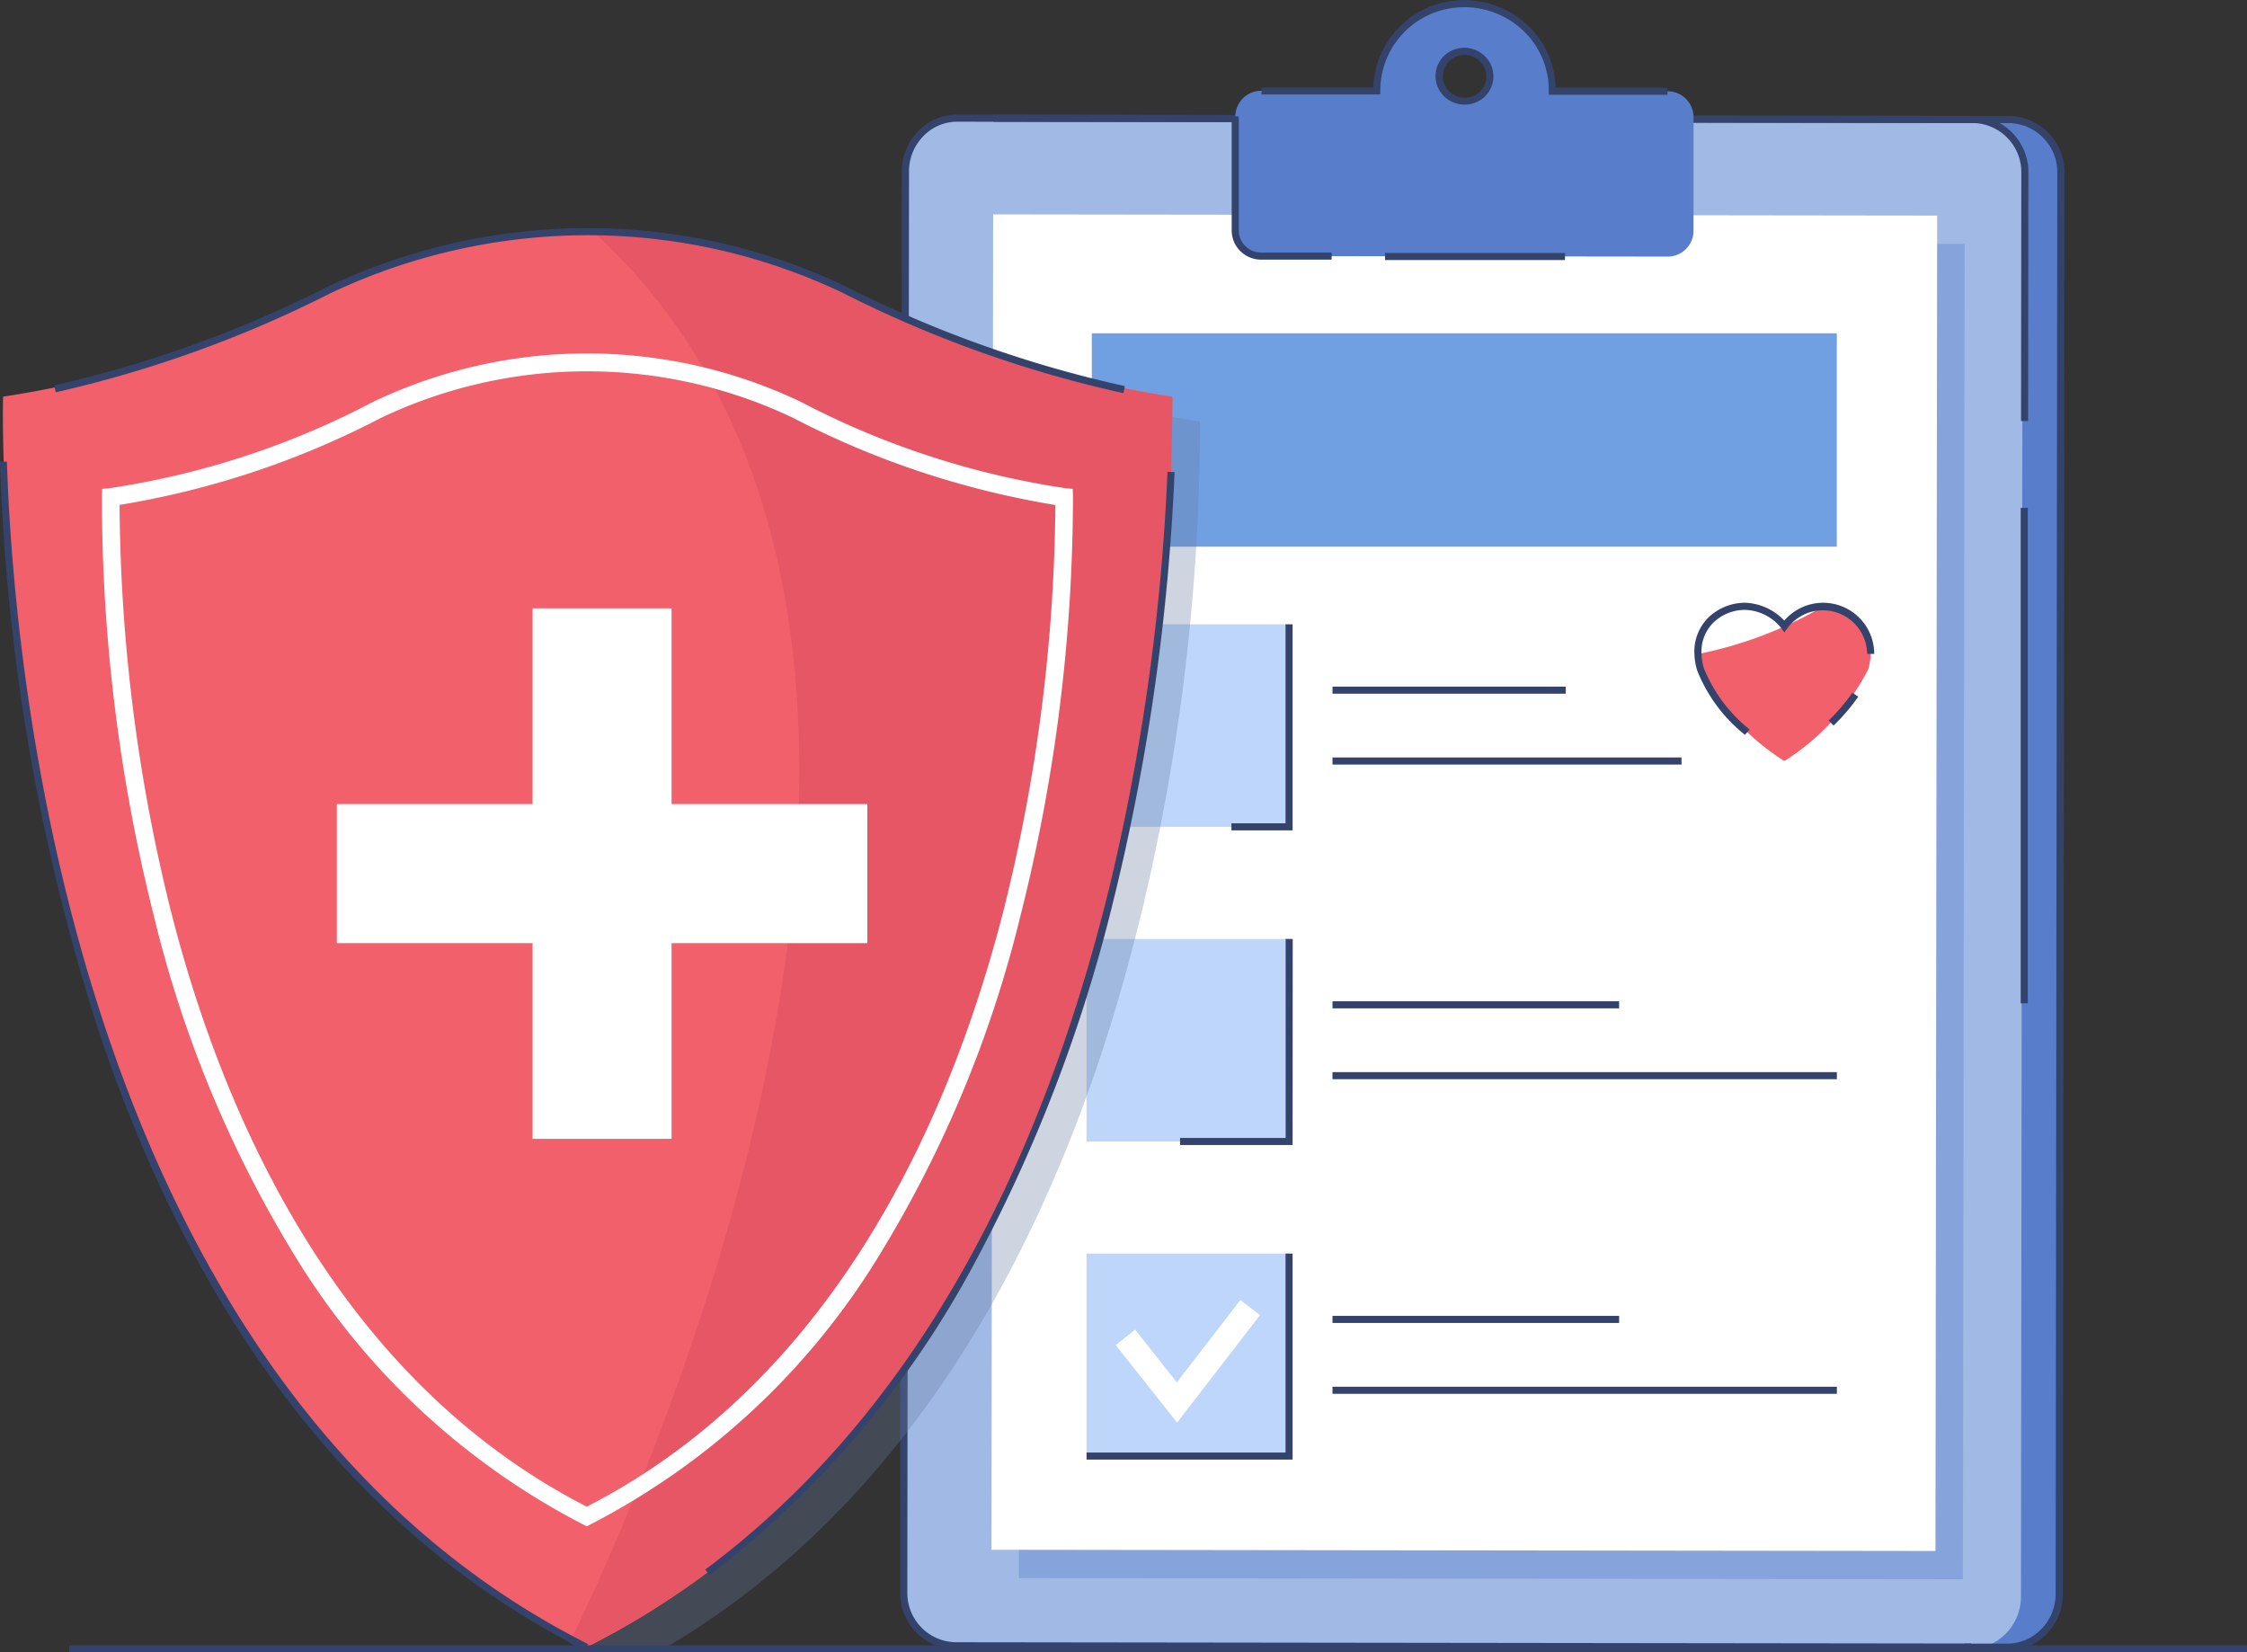 <svg id="Group_3188" data-name="Group 3188" xmlns="http://www.w3.org/2000/svg" width="55.888" height="41.099" viewBox="0 0 55.888 41.099">
  <rect x="0" y="0" width="55.888" height="41.099" fill="#333333" stroke="none"/>
  <g id="Group_3119" data-name="Group 3119" transform="translate(23.424 2.883)">
    <g id="Group_3118" data-name="Group 3118">
      <g id="Group_3117" data-name="Group 3117">
        <path id="Path_37607" data-name="Path 37607" d="M425.1,137.557l-25.111-.032a1.31,1.31,0,0,1-1.308-1.312l.042-35.488a1.31,1.31,0,0,1,1.312-1.308l25.111.032a1.31,1.31,0,0,1,1.308,1.312l-.042,35.488A1.31,1.31,0,0,1,425.1,137.557Z" transform="translate(-398.676 -99.418)" fill="#587dcb"/>
      </g>
    </g>
  </g>
  <g id="Group_3122" data-name="Group 3122" transform="translate(22.535 2.883)">
    <g id="Group_3121" data-name="Group 3121">
      <g id="Group_3120" data-name="Group 3120">
        <path id="Path_37608" data-name="Path 37608" d="M415.005,137.557l-25.111-.032a1.31,1.31,0,0,1-1.308-1.312l.042-35.488a1.31,1.31,0,0,1,1.312-1.308l25.111.032a1.31,1.31,0,0,1,1.308,1.312l-.042,35.488A1.31,1.31,0,0,1,415.005,137.557Z" transform="translate(-388.586 -99.418)" fill="#a1b9e5"/>
      </g>
    </g>
  </g>
  <g id="Group_3125" data-name="Group 3125" transform="translate(24.714 2.851)">
    <g id="Group_3124" data-name="Group 3124">
      <g id="Group_3123" data-name="Group 3123">
        <path id="Path_37609" data-name="Path 37609" d="M437.861,137.261c-.159,0-.308,0-.4,0l0-.176c.264,0,1.061,0,1.069,0h0a1.181,1.181,0,0,0,.851-.361,1.25,1.25,0,0,0,.355-.877l.042-35.339a1.225,1.225,0,0,0-1.2-1.242l-25.259-.032v-.176l25.259.032a1.4,1.4,0,0,1,1.38,1.418l-.042,35.339a1.425,1.425,0,0,1-.405,1,1.355,1.355,0,0,1-.976.414h0Z" transform="translate(-413.322 -99.056)" fill="#34436c"/>
      </g>
    </g>
  </g>
  <g id="Group_3129" data-name="Group 3129" transform="translate(22.389 2.851)">
    <g id="Group_3128" data-name="Group 3128">
      <g id="Group_3126" data-name="Group 3126">
        <path id="Path_37610" data-name="Path 37610" d="M413.569,137.259l-25.259-.032a1.4,1.4,0,0,1-1.38-1.418l.042-35.339a1.425,1.425,0,0,1,.405-1,1.356,1.356,0,0,1,.976-.414h0l25.259.032a1.4,1.4,0,0,1,1.38,1.418l-.007,6.172h-.176l.007-6.172a1.225,1.225,0,0,0-1.2-1.242l-25.259-.032a1.17,1.17,0,0,0-.852.361,1.25,1.25,0,0,0-.355.877l-.042,35.339a1.225,1.225,0,0,0,1.2,1.242l25.259.032Z" transform="translate(-386.93 -99.056)" fill="#34436c"/>
      </g>
      <g id="Group_3127" data-name="Group 3127" transform="translate(27.871 9.78)">
        <rect id="Rectangle_940" data-name="Rectangle 940" width="0.176" height="12.323" fill="#34436c"/>
      </g>
    </g>
  </g>
  <g id="Group_3132" data-name="Group 3132" transform="translate(25.342 6.037)" opacity="0.36">
    <g id="Group_3131" data-name="Group 3131" transform="translate(0 0)">
      <g id="Group_3130" data-name="Group 3130">
        <rect id="Rectangle_941" data-name="Rectangle 941" width="23.48" height="33.214" transform="translate(0.043 0) rotate(0.074)" fill="#587dcb"/>
      </g>
    </g>
  </g>
  <g id="Group_3135" data-name="Group 3135" transform="translate(24.659 5.332)">
    <g id="Group_3134" data-name="Group 3134" transform="translate(0 0)">
      <g id="Group_3133" data-name="Group 3133" transform="translate(0 0)">
        <rect id="Rectangle_942" data-name="Rectangle 942" width="23.48" height="33.214" transform="translate(0.043 0) rotate(0.074)" fill="#fff"/>
      </g>
    </g>
  </g>
  <g id="Group_3136" data-name="Group 3136" transform="translate(27.156 8.29)">
    <rect id="Rectangle_943" data-name="Rectangle 943" width="18.53" height="5.307" fill="#71a0e2"/>
  </g>
  <g id="Group_3137" data-name="Group 3137" transform="translate(27.025 15.528)">
    <rect id="Rectangle_944" data-name="Rectangle 944" width="5.037" height="5.037" fill="#bdd6f9"/>
  </g>
  <g id="Group_3138" data-name="Group 3138" transform="translate(27.025 23.354)">
    <rect id="Rectangle_945" data-name="Rectangle 945" width="5.037" height="5.037" fill="#bdd6f9"/>
  </g>
  <g id="Group_3139" data-name="Group 3139" transform="translate(27.025 31.179)">
    <rect id="Rectangle_946" data-name="Rectangle 946" width="5.037" height="5.037" fill="#bdd6f9"/>
  </g>
  <g id="Group_3140" data-name="Group 3140" transform="translate(30.629 15.528)">
    <path id="Path_37611" data-name="Path 37611" d="M482,248.116h-1.522v-.176h1.346v-4.949H482Z" transform="translate(-480.479 -242.991)" fill="#34436c"/>
  </g>
  <g id="Group_3141" data-name="Group 3141" transform="translate(29.347 23.354)">
    <path id="Path_37612" data-name="Path 37612" d="M468.729,336.967h-2.8v-.176h2.627v-4.949h.176Z" transform="translate(-465.926 -331.842)" fill="#34436c"/>
  </g>
  <g id="Group_3142" data-name="Group 3142" transform="translate(27.025 31.179)">
    <path id="Path_37613" data-name="Path 37613" d="M444.689,425.818h-5.125v-.176h4.949v-4.949h.176Z" transform="translate(-439.564 -420.693)" fill="#34436c"/>
  </g>
  <g id="Group_3145" data-name="Group 3145" transform="translate(33.142 17.078)">
    <g id="Group_3143" data-name="Group 3143">
      <rect id="Rectangle_947" data-name="Rectangle 947" width="5.802" height="0.176" fill="#34436c"/>
    </g>
    <g id="Group_3144" data-name="Group 3144" transform="translate(0 1.762)">
      <rect id="Rectangle_948" data-name="Rectangle 948" width="8.681" height="0.176" fill="#34436c"/>
    </g>
  </g>
  <g id="Group_3148" data-name="Group 3148" transform="translate(33.142 24.904)">
    <g id="Group_3146" data-name="Group 3146">
      <rect id="Rectangle_949" data-name="Rectangle 949" width="7.129" height="0.176" fill="#34436c"/>
    </g>
    <g id="Group_3147" data-name="Group 3147" transform="translate(0 1.762)">
      <rect id="Rectangle_950" data-name="Rectangle 950" width="12.545" height="0.176" fill="#34436c"/>
    </g>
  </g>
  <g id="Group_3151" data-name="Group 3151" transform="translate(33.142 32.729)">
    <g id="Group_3149" data-name="Group 3149">
      <rect id="Rectangle_951" data-name="Rectangle 951" width="7.129" height="0.176" fill="#34436c"/>
    </g>
    <g id="Group_3150" data-name="Group 3150" transform="translate(0 1.762)">
      <rect id="Rectangle_952" data-name="Rectangle 952" width="12.545" height="0.176" fill="#34436c"/>
    </g>
  </g>
  <g id="Group_3152" data-name="Group 3152" transform="translate(27.75 32.329)">
    <path id="Path_37614" data-name="Path 37614" d="M449.326,436.8l-1.527-1.928.483-.383,1.037,1.31,1.581-2.049.488.377Z" transform="translate(-447.799 -433.746)" fill="#fff"/>
  </g>
  <g id="Group_3154" data-name="Group 3154" transform="translate(1.125 6.38)" opacity="0.32">
    <g id="Group_3153" data-name="Group 3153">
      <path id="Path_37615" data-name="Path 37615" d="M172.736,155.553c0,.014-.007.027-.011.041-1.452,5.928-4.31,12.642-9.922,16.875a20.105,20.105,0,0,1-1.923,1.285H158.8c-13.918-8.174-13.3-30.527-13.3-30.527a25.4,25.4,0,0,0,8.014-2.655,14.56,14.56,0,0,1,12.64-.011,25.671,25.671,0,0,0,8.064,2.666A52.219,52.219,0,0,1,172.736,155.553Z" transform="translate(-145.496 -139.123)" fill="#647aa0"/>
    </g>
  </g>
  <g id="Group_3171" data-name="Group 3171" transform="translate(0 5.675)">
    <g id="Group_3166" data-name="Group 3166" transform="translate(0.068 0.088)">
      <g id="Group_3162" data-name="Group 3162">
        <g id="Group_3156" data-name="Group 3156">
          <g id="Group_3155" data-name="Group 3155">
            <path id="Path_37616" data-name="Path 37616" d="M161.083,148.551c0,.014-.007.028-.011.041-1.471,5.927-4.365,12.642-10.048,16.875a20.331,20.331,0,0,1-3,1.857c-.13-.066-.259-.132-.387-.2-14.78-7.847-14.132-30.9-14.132-30.9a25.955,25.955,0,0,0,8.116-2.655,14.913,14.913,0,0,1,12.8-.011,26.238,26.238,0,0,0,8.166,2.666A51.57,51.57,0,0,1,161.083,148.551Z" transform="translate(-133.497 -132.121)" fill="#f1606b"/>
          </g>
        </g>
        <g id="Group_3158" data-name="Group 3158" transform="translate(14.136 0.001)">
          <g id="Group_3157" data-name="Group 3157">
            <path id="Path_37617" data-name="Path 37617" d="M307.444,148.561c0,.014-.007.028-.011.041-1.506,5.91-4.419,12.561-10.048,16.875a20.333,20.333,0,0,1-3,1.857c-.13-.066-.259-.132-.387-.2,1.642-3.357,11.558-24.912.555-35a14.9,14.9,0,0,1,6.23,1.437,26.238,26.238,0,0,0,8.166,2.666A51.58,51.58,0,0,1,307.444,148.561Z" transform="translate(-293.994 -132.132)" fill="#e75665"/>
          </g>
        </g>
        <g id="Group_3161" data-name="Group 3161" transform="translate(2.466 3.028)">
          <g id="Group_3160" data-name="Group 3160">
            <g id="Group_3159" data-name="Group 3159">
              <path id="Path_37618" data-name="Path 37618" d="M173.56,195.669l-.1-.05a18.139,18.139,0,0,1-7.157-6.671,29.356,29.356,0,0,1-3.517-8.487,42.659,42.659,0,0,1-1.285-10.4l.005-.194.193-.019a20.593,20.593,0,0,0,6.545-2.145,12.354,12.354,0,0,1,10.625-.009,20.8,20.8,0,0,0,6.586,2.154l.193.019.005.194a42.718,42.718,0,0,1-1.3,10.4,29.427,29.427,0,0,1-3.529,8.487,18.176,18.176,0,0,1-7.163,6.67Zm-11.62-25.4a42.738,42.738,0,0,0,1.277,10.1c1.271,5,4.1,11.611,10.343,14.812,6.246-3.2,9.082-9.815,10.362-14.813a42.8,42.8,0,0,0,1.294-10.1,21.807,21.807,0,0,1-6.534-2.172,11.914,11.914,0,0,0-10.248.009A21.587,21.587,0,0,1,161.94,170.265Z" transform="translate(-161.5 -166.498)" fill="#fff"/>
            </g>
          </g>
        </g>
      </g>
      <g id="Group_3165" data-name="Group 3165" transform="translate(8.309 9.368)">
        <g id="Group_3164" data-name="Group 3164">
          <g id="Group_3163" data-name="Group 3163">
            <path id="Path_37619" data-name="Path 37619" d="M241.034,243.351v3.459h-4.868v4.868h-3.458v-4.868h-4.868v-3.459h4.868v-4.868h3.458v4.868Z" transform="translate(-227.839 -238.483)" fill="#fff"/>
          </g>
        </g>
      </g>
    </g>
    <g id="Group_3170" data-name="Group 3170">
      <g id="Group_3167" data-name="Group 3167" transform="translate(0 5.802)">
        <path id="Path_37620" data-name="Path 37620" d="M147.279,226.563c-.144-.072-.271-.138-.389-.2-5.334-2.832-9.267-7.929-11.691-15.149A51.457,51.457,0,0,1,132.728,197L132.9,197c.165,5.188,1.669,22.627,14.069,29.21.117.063.243.129.385.2Z" transform="translate(-132.728 -196.995)" fill="#34436c"/>
      </g>
      <g id="Group_3168" data-name="Group 3168" transform="translate(17.542 6.061)">
        <path id="Path_37621" data-name="Path 37621" d="M332.006,227.382l-.105-.141c4.754-3.542,8.124-9.2,10.015-16.826.005-.017.008-.028.011-.04a53.788,53.788,0,0,0,1.47-10.437l.176.007a53.967,53.967,0,0,1-1.475,10.471c0,.015-.008.031-.012.046a37.873,37.873,0,0,1-3.451,9.089A24.022,24.022,0,0,1,332.006,227.382Z" transform="translate(-331.901 -199.939)" fill="#34436c"/>
      </g>
      <g id="Group_3169" data-name="Group 3169" transform="translate(1.35)">
        <path id="Path_37622" data-name="Path 37622" d="M174.652,135.226a29.509,29.509,0,0,1-6.993-2.5,14.718,14.718,0,0,0-6.193-1.428,14.95,14.95,0,0,0-6.532,1.439,29.553,29.553,0,0,1-6.841,2.467l-.034-.173a29.389,29.389,0,0,0,6.8-2.454,15.113,15.113,0,0,1,6.609-1.456,14.892,14.892,0,0,1,6.266,1.445,29.345,29.345,0,0,0,6.951,2.484Z" transform="translate(-148.058 -131.122)" fill="#34436c"/>
      </g>
    </g>
  </g>
  <g id="Group_3182" data-name="Group 3182" transform="translate(30.635 0)">
    <g id="Group_3180" data-name="Group 3180">
      <g id="Group_3175" data-name="Group 3175" transform="translate(0.088 0.087)">
        <g id="Group_3174" data-name="Group 3174">
          <g id="Group_3173" data-name="Group 3173">
            <g id="Group_3172" data-name="Group 3172">
              <path id="Path_37623" data-name="Path 37623" d="M489.431,69.855v-.022a2.184,2.184,0,0,0-4.368.011v.005l-2.865,0a.643.643,0,0,0-.649.638l0,2.835a.643.643,0,0,0,.647.639l10.1.013a.643.643,0,0,0,.649-.638l0-2.835a.643.643,0,0,0-.647-.639Zm-2.039.233a.62.62,0,1,1,.468-.46A.618.618,0,0,1,487.392,70.089Z" transform="translate(-481.546 -67.679)" fill="#587dcb"/>
            </g>
          </g>
        </g>
      </g>
      <g id="Group_3179" data-name="Group 3179">
        <g id="Group_3178" data-name="Group 3178">
          <g id="Group_3177" data-name="Group 3177">
            <g id="Group_3176" data-name="Group 3176">
              <path id="Path_37624" data-name="Path 37624" d="M483.032,73.145l-1.749,0a.736.736,0,0,1-.52-.213.717.717,0,0,1-.215-.514l0-2.835h.176l0,2.835a.542.542,0,0,0,.163.389.561.561,0,0,0,.4.162l1.749,0Zm3.307-3.856a.72.72,0,0,1-.513-.212.7.7,0,0,1,.348-1.183.726.726,0,0,1,.675.194.7.7,0,0,1-.348,1.183h0A.763.763,0,0,1,486.339,69.289Zm0-1.236a.58.58,0,0,0-.124.014.533.533,0,0,0-.4.4.522.522,0,0,0,.14.491.551.551,0,0,0,.512.146h0a.532.532,0,0,0,.4-.394.523.523,0,0,0-.14-.493A.545.545,0,0,0,486.336,68.052Zm5.049.991-2.953,0v-.11a2.048,2.048,0,0,0-.751-1.587,2.135,2.135,0,0,0-1.776-.438,2.074,2.074,0,0,0-1.664,2.036v.088l-.088.005-2.865,0v-.176l2.778,0a2.251,2.251,0,0,1,1.8-2.126,2.311,2.311,0,0,1,1.922.475,2.224,2.224,0,0,1,.814,1.656l2.778,0Z" transform="translate(-480.548 -66.687)" fill="#34436c"/>
            </g>
          </g>
        </g>
      </g>
    </g>
    <g id="Group_3181" data-name="Group 3181" transform="translate(3.815 6.292)">
      <rect id="Rectangle_953" data-name="Rectangle 953" width="4.475" height="0.176" fill="#34436c"/>
    </g>
  </g>
  <g id="Group_3183" data-name="Group 3183" transform="translate(1.723 40.922)">
    <rect id="Rectangle_954" data-name="Rectangle 954" width="54.165" height="0.176" fill="#34436c"/>
  </g>
  <g id="Group_3187" data-name="Group 3187" transform="translate(42.144 14.994)">
    <g id="Group_3184" data-name="Group 3184" transform="translate(0.089 0.089)">
      <path id="Path_37625" data-name="Path 37625" d="M616.528,239.113a1.371,1.371,0,0,1-.065.387,5.816,5.816,0,0,1-2.082,2.274A5.817,5.817,0,0,1,612.3,239.5a1.371,1.371,0,0,1-.065-.387,10.015,10.015,0,0,0,3.112-1.184A1.183,1.183,0,0,1,616.528,239.113Z" transform="translate(-612.233 -237.929)" fill="#f1606b"/>
    </g>
    <g id="Group_3185" data-name="Group 3185">
      <path id="Path_37626" data-name="Path 37626" d="M612.484,240.207a3.871,3.871,0,0,1-1.188-1.6,1.535,1.535,0,0,1-.069-.411,1.19,1.19,0,0,1,.341-.9,1.313,1.313,0,0,1,.934-.374,1.414,1.414,0,0,1,.961.444,1.271,1.271,0,0,1,2.236.828h-.176a1.1,1.1,0,0,0-1.987-.635l-.072.1-.072-.1a1.2,1.2,0,0,0-.9-.46,1.131,1.131,0,0,0-.8.323,1.017,1.017,0,0,0-.289.77,1.362,1.362,0,0,0,.061.364,3.761,3.761,0,0,0,1.137,1.519Z" transform="translate(-611.227 -236.924)" fill="#34436c"/>
    </g>
    <g id="Group_3186" data-name="Group 3186" transform="translate(3.339 2.236)">
      <path id="Path_37627" data-name="Path 37627" d="M649.258,263.129l-.123-.126a4.751,4.751,0,0,0,.591-.691l.145.1A4.926,4.926,0,0,1,649.258,263.129Z" transform="translate(-649.135 -262.313)" fill="#34436c"/>
    </g>
  </g>
</svg>

